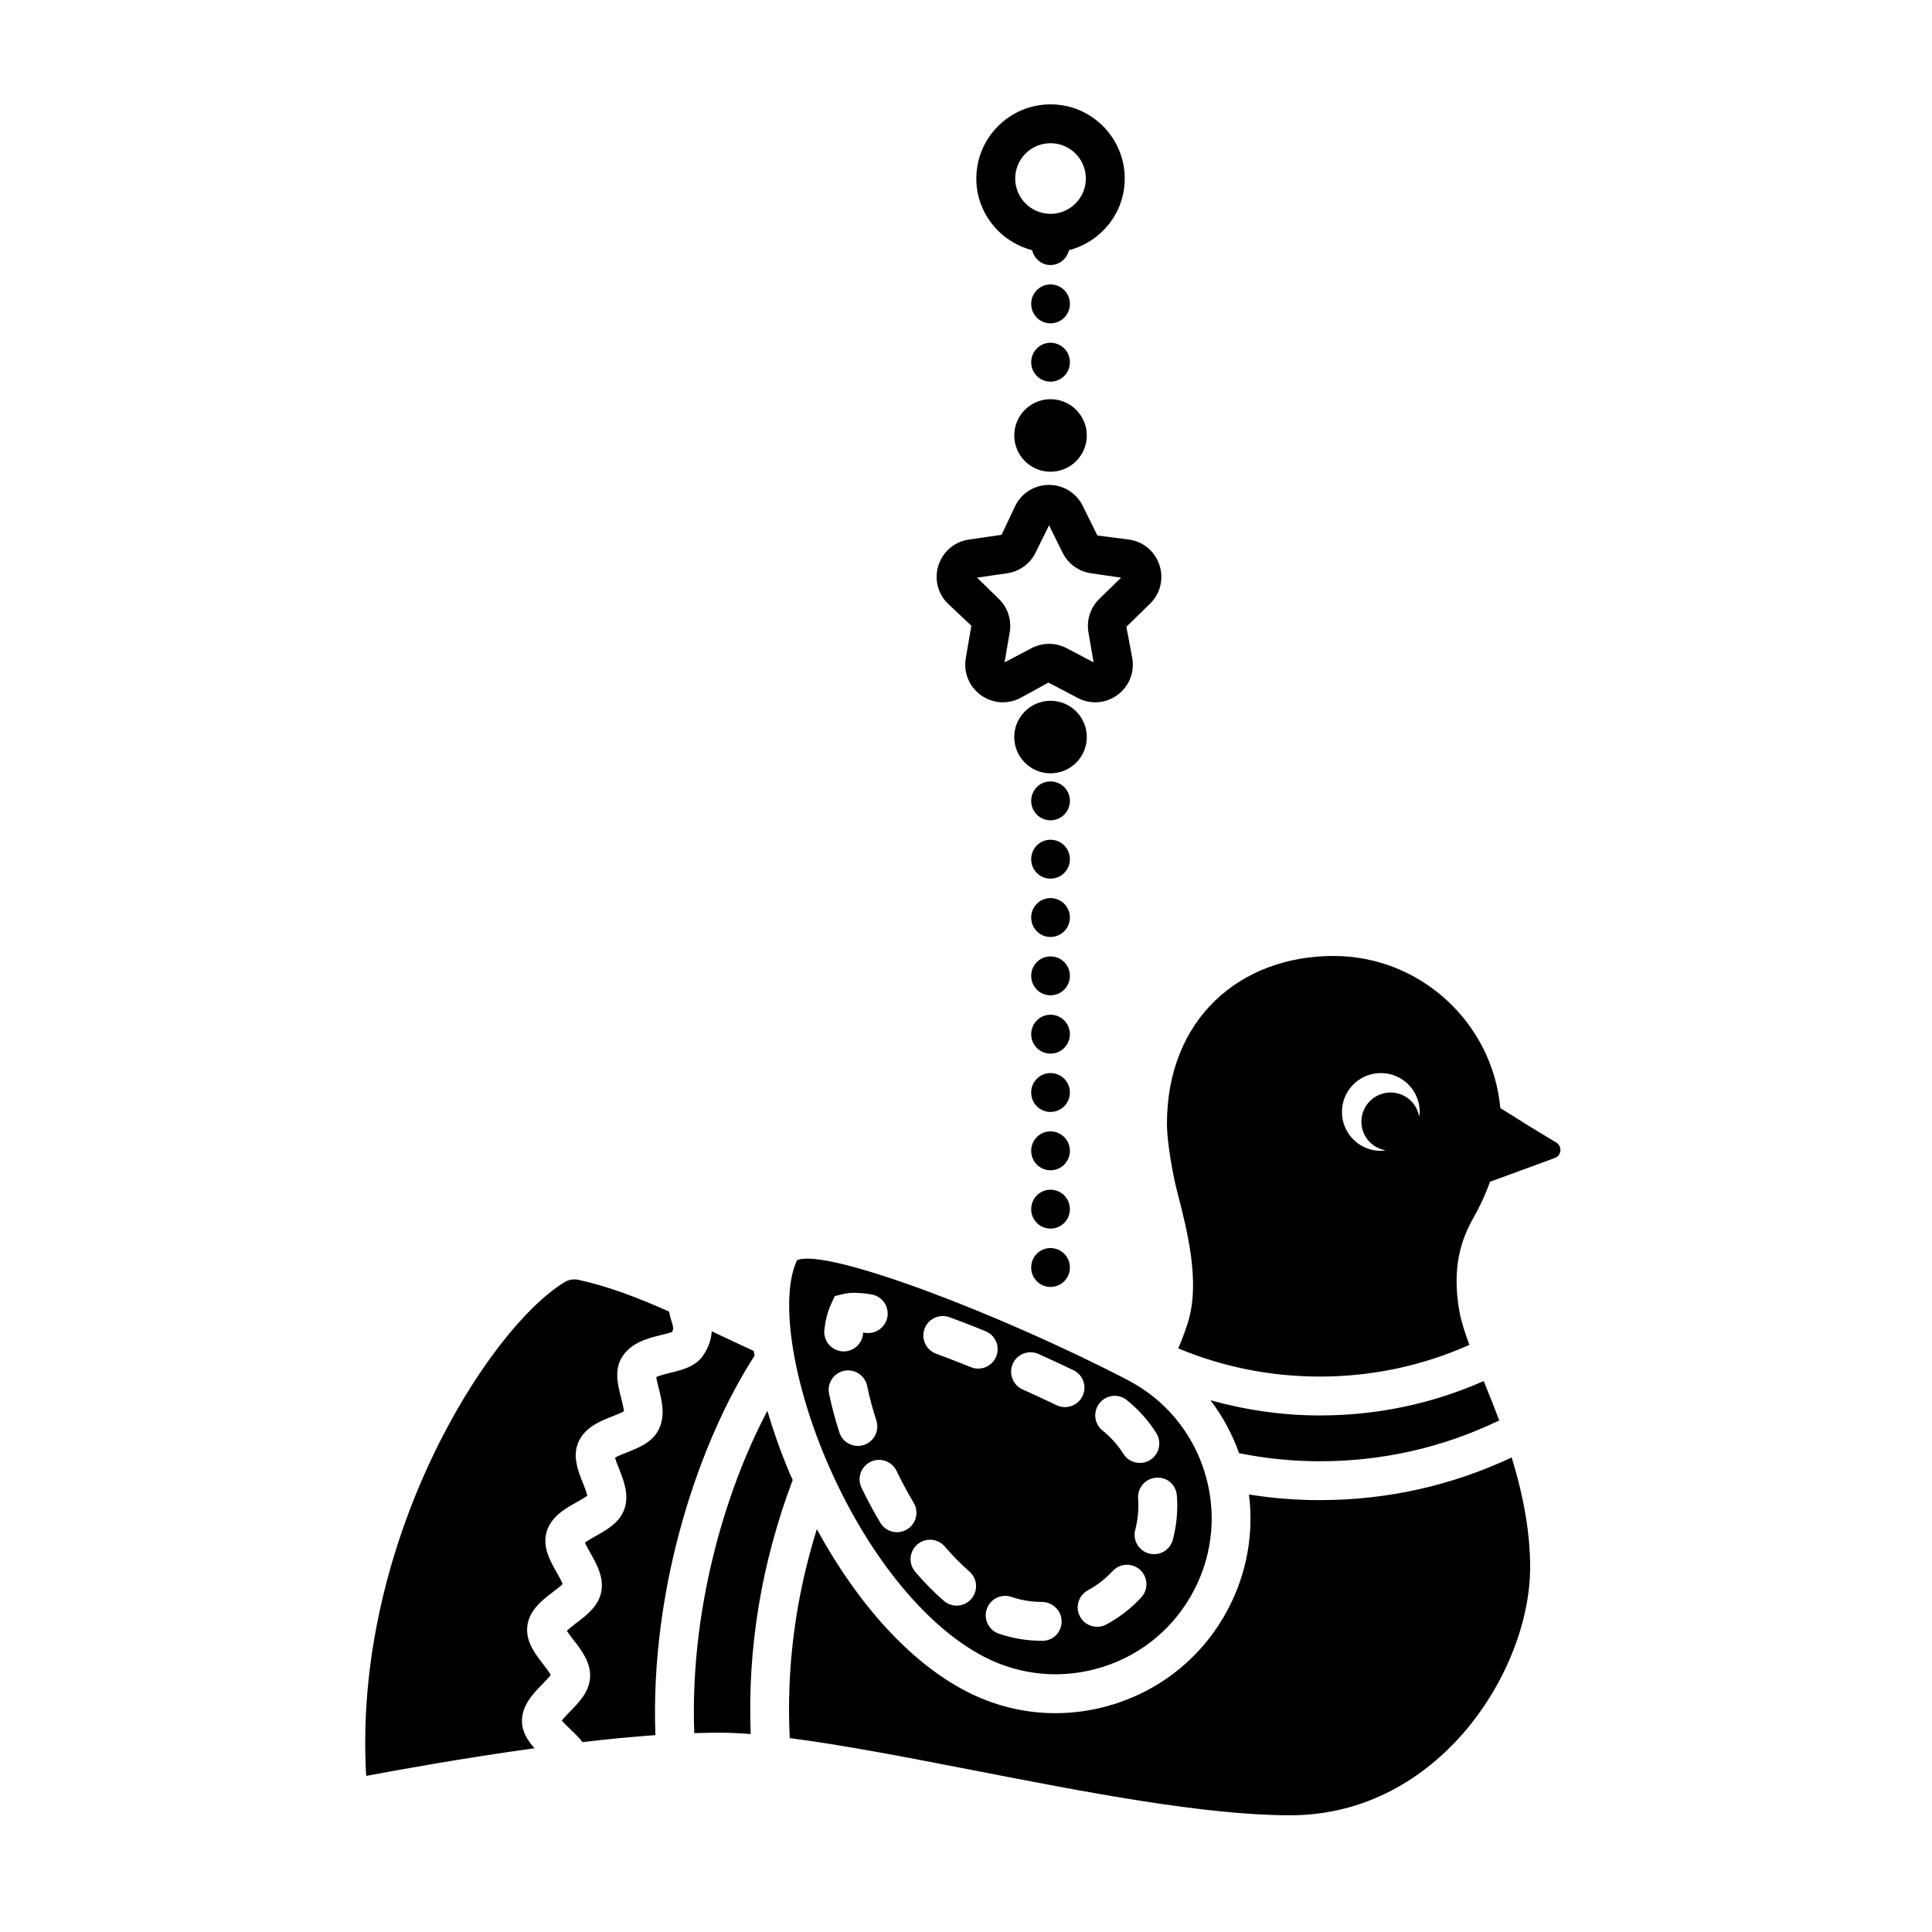 <?xml version="1.0" encoding="UTF-8"?>
<!-- Uploaded to: ICON Repo, www.iconrepo.com, Generator: ICON Repo Mixer Tools -->
<svg fill="#000000" width="800px" height="800px" version="1.1" viewBox="144 144 512 512" xmlns="http://www.w3.org/2000/svg">
 <g>
  <path d="m401.42 309.82-1.477 8.605c-0.648 3.773 0.871 7.512 3.961 9.766 3.098 2.258 7.117 2.551 10.523 0.766l7.43-4.066 7.734 4.066c1.473 0.777 3.062 1.16 4.648 1.16 2.062 0 4.109-0.645 5.863-1.918 3.094-2.254 4.613-5.996 3.965-9.766l-1.566-8.328 6.246-6.09c2.746-2.672 3.715-6.594 2.527-10.238-1.184-3.637-4.273-6.238-8.062-6.785l-8.402-1.082-3.863-7.836c-1.691-3.43-5.125-5.566-8.953-5.566-3.828 0-7.262 2.133-8.953 5.566l-3.621 7.656-8.645 1.258c-3.789 0.551-6.879 3.148-8.062 6.785-1.184 3.641-0.215 7.566 2.523 10.23zm9.492-13.898c3.25-0.469 6.066-2.508 7.523-5.465l3.578-7.25 3.578 7.254c1.461 2.949 4.273 4.992 7.516 5.457l7.996 1.168-5.793 5.648c-2.344 2.289-3.414 5.594-2.863 8.832l1.367 7.965-7.152-3.762c-2.906-1.523-6.375-1.527-9.297 0.004l-7.148 3.758 1.367-7.957c0.559-3.234-0.508-6.539-2.867-8.848l-5.789-5.644zm11.488 53.016c-5.301 0-9.613-4.312-9.613-9.613s4.312-9.613 9.613-9.613c5.301 0 9.613 4.312 9.613 9.613s-4.312 9.613-9.613 9.613zm0-99.148c5.301 0 9.613 4.312 9.613 9.613 0 5.301-4.312 9.613-9.613 9.613-5.301 0-9.613-4.312-9.613-9.613 0.004-5.309 4.316-9.613 9.613-9.613zm-4.883-39.5c0.551 2.242 2.457 3.945 4.863 3.945 2.449 0 4.363-1.703 4.914-3.945 8.469-2.191 14.773-9.828 14.773-18.973 0-10.844-8.82-19.664-19.664-19.664s-19.664 8.82-19.664 19.664c-0.004 9.145 6.305 16.785 14.777 18.973zm4.883-28.34c5.164 0 9.359 4.195 9.359 9.359 0 5.164-4.195 9.359-9.359 9.359-5.164 0-9.359-4.195-9.359-9.359-0.004-5.164 4.199-9.359 9.359-9.359zm5.133 297.95c0 2.832-2.266 5.152-5.152 5.152-2.832 0-5.106-2.316-5.106-5.152 0-2.836 2.266-5.152 5.106-5.152 2.887 0 5.152 2.316 5.152 5.152zm0-15.461c0 2.832-2.266 5.152-5.152 5.152-2.832 0-5.106-2.316-5.106-5.152 0-2.832 2.266-5.152 5.106-5.152 2.887 0.004 5.152 2.32 5.152 5.152zm0-30.914c0 2.832-2.266 5.152-5.152 5.152-2.832 0-5.106-2.316-5.106-5.152 0-2.832 2.266-5.152 5.106-5.152 2.887 0 5.152 2.32 5.152 5.152zm0-46.371c0 2.832-2.266 5.152-5.152 5.152-2.832 0-5.106-2.316-5.106-5.152s2.266-5.152 5.106-5.152c2.887 0 5.152 2.316 5.152 5.152zm0-15.461c0 2.832-2.266 5.152-5.152 5.152-2.832 0-5.106-2.316-5.106-5.152 0-2.832 2.266-5.152 5.106-5.152 2.887 0.004 5.152 2.32 5.152 5.152zm0-15.457c0 2.832-2.266 5.152-5.152 5.152-2.832 0-5.106-2.316-5.106-5.152 0-2.836 2.266-5.152 5.106-5.152 2.887-0.004 5.152 2.32 5.152 5.152zm0 92.746c0 2.832-2.266 5.152-5.152 5.152-2.832 0-5.106-2.316-5.106-5.152 0-2.832 2.266-5.152 5.106-5.152 2.887 0.004 5.152 2.32 5.152 5.152zm0-46.371c0 2.832-2.266 5.152-5.152 5.152-2.832 0-5.106-2.316-5.106-5.152 0-2.832 2.266-5.152 5.106-5.152 2.887 0 5.152 2.316 5.152 5.152zm0 15.457c0 2.832-2.266 5.152-5.152 5.152-2.832 0-5.106-2.316-5.106-5.152 0-2.832 2.266-5.152 5.106-5.152 2.887 0 5.152 2.32 5.152 5.152zm-10.254-178.08c0-2.832 2.266-5.152 5.106-5.152 2.883 0 5.152 2.316 5.152 5.152 0 2.836-2.266 5.152-5.152 5.152-2.836 0.004-5.106-2.312-5.106-5.152zm0-15.457c0-2.832 2.266-5.152 5.106-5.152 2.883 0 5.152 2.316 5.152 5.152 0 2.836-2.266 5.152-5.152 5.152-2.836 0-5.106-2.312-5.106-5.152z"/>
  <path d="m317.69 603.82c-6.219 0.441-12.742 1.082-19.312 1.855-1.008-1.285-2.195-2.422-3.309-3.488-0.645-0.621-1.629-1.559-2.172-2.215 0.535-0.727 1.551-1.77 2.215-2.449 2.367-2.43 5.055-5.184 5.269-9.02 0.223-3.953-2.297-7.199-4.324-9.809-0.551-0.711-1.379-1.785-1.824-2.519 0.637-0.637 1.797-1.523 2.559-2.102 2.699-2.051 5.762-4.383 6.535-8.148 0.789-3.898-1.246-7.488-2.875-10.367-0.438-0.777-1.109-1.953-1.441-2.742 0.719-0.551 2.019-1.273 2.867-1.754 2.953-1.652 6.301-3.523 7.582-7.125 1.352-3.793-0.191-7.656-1.43-10.766-0.348-0.867-0.828-2.07-1.043-2.871 0.797-0.465 2.242-1.039 3.184-1.41 3.113-1.23 6.641-2.613 8.359-5.969 1.891-3.691 0.852-7.812 0.016-11.129-0.215-0.871-0.523-2.074-0.629-2.856 0.906-0.441 2.731-0.887 3.793-1.148 3.074-0.75 6.555-1.602 8.555-4.469 1.637-2.344 2.231-4.551 2.352-6.519 0.43 0.203 0.84 0.395 1.27 0.598 3.215 1.531 6.531 3.078 9.863 4.613 0.066 0.418 0.145 0.84 0.215 1.266-14.582 22.508-27.75 61.203-26.273 100.54zm157.3-63.762c1.289 10.281-0.527 20.703-5.406 30.098-6.352 12.238-17.098 21.266-30.25 25.426-5.133 1.621-10.387 2.43-15.629 2.43-8.168 0-16.273-1.965-23.73-5.84-14.727-7.648-28.633-22.965-39.504-42.926-5.688 18.223-8.098 36.781-7.18 55.375 13.996 1.793 30.852 5.055 48.461 8.48 30.25 5.891 61.523 11.969 84.16 11.969 39.398 0 63.59-38.285 63.59-65.727 0-8.988-1.664-18.574-4.891-29.102-15.949 7.492-33.051 11.309-50.848 11.309-6.363 0.004-12.648-0.516-18.773-1.492zm62.215-30.059c-13.68 6.027-28.258 9.109-43.418 9.109-9.922 0-19.613-1.414-29-4.031 3.203 4.207 5.762 8.918 7.578 14.027 6.906 1.402 14.086 2.144 21.406 2.144 16.555 0 32.445-3.586 47.23-10.672 0.109-0.051 0.227-0.039 0.336-0.086-0.586-1.562-1.176-3.102-1.758-4.586-0.809-2.062-1.605-4.008-2.375-5.906zm-246.64 55.871c0.766-0.578 1.961-1.484 2.539-2.086-0.297-0.828-1.098-2.238-1.613-3.144-1.676-2.953-3.758-6.637-2.664-10.586 1.168-4.141 4.977-6.266 8.035-7.981 0.887-0.492 2.137-1.199 2.781-1.699-0.172-0.871-0.785-2.41-1.18-3.391-1.25-3.133-2.797-7.031-1.199-10.762 1.727-3.996 5.84-5.617 9.141-6.918 0.941-0.371 2.281-0.902 2.957-1.301-0.055-0.742-0.516-2.559-0.801-3.699-0.848-3.367-1.809-7.18 0.223-10.559 2.379-3.984 7.07-5.133 10.488-5.969 0.902-0.223 2.191-0.539 2.832-0.797 0.453-0.785 0.344-1.289-0.211-3.082-0.211-0.676-0.43-1.477-0.598-2.328-7.93-3.527-15.789-6.602-24-8.402-1.254-0.266-2.559-0.055-3.652 0.605-20.363 12.332-56.227 68.93-52.602 130.86 8.656-1.629 25.941-4.75 44.629-7.332-1.75-1.93-3.285-4.203-3.34-7.078-0.074-4.277 2.961-7.394 5.41-9.906 0.676-0.695 1.727-1.77 2.211-2.449-0.414-0.777-1.402-2.047-2.031-2.863-2.09-2.695-4.699-6.062-4.16-10.148 0.547-4.227 4.012-6.859 6.805-8.988zm72.258-35.289c-9.082-21.504-12.168-42.984-7.594-52.621 7.941-3.344 54.383 14.496 87.586 31.746 9.801 5.082 17.023 13.68 20.355 24.199 3.324 10.52 2.359 21.715-2.727 31.504-5.09 9.793-13.684 17.023-24.203 20.348-10.531 3.324-21.719 2.359-31.504-2.727-15.84-8.227-31.512-27.836-41.914-52.449zm8.52-3.398c0.523 0 1.062-0.082 1.586-0.25 2.707-0.875 4.191-3.777 3.316-6.484-1.008-3.117-1.832-6.203-2.445-9.18-0.578-2.781-3.336-4.566-6.09-4-2.781 0.578-4.574 3.305-4 6.09 0.695 3.336 1.617 6.785 2.734 10.254 0.699 2.188 2.719 3.57 4.898 3.57zm79.031 8.422c-2.836 0.207-4.973 2.676-4.762 5.516 0.047 0.629 0.07 1.258 0.07 1.879-0.004 2.172-0.281 4.332-0.832 6.414-0.727 2.75 0.922 5.57 3.672 6.289 0.438 0.117 0.875 0.172 1.316 0.172 2.281 0 4.367-1.531 4.977-3.844 0.777-2.926 1.168-5.965 1.176-9.023 0-0.883-0.035-1.762-0.102-2.641-0.207-2.84-2.559-4.996-5.516-4.762zm-14.191-12.508c2.18 1.754 4.047 3.836 5.535 6.195 0.977 1.559 2.648 2.402 4.363 2.402 0.941 0 1.891-0.258 2.742-0.797 2.402-1.516 3.129-4.695 1.613-7.106-2.098-3.336-4.731-6.277-7.809-8.746-2.215-1.789-5.465-1.426-7.238 0.801-1.793 2.231-1.434 5.473 0.793 7.25zm-3.879 42.344c-2.504 1.352-3.441 4.473-2.086 6.977 0.934 1.727 2.699 2.707 4.539 2.707 0.828 0 1.664-0.195 2.438-0.621 3.477-1.875 6.59-4.293 9.254-7.18 1.93-2.098 1.797-5.356-0.297-7.281-2.086-1.934-5.359-1.793-7.281 0.297-1.887 2.047-4.102 3.766-6.566 5.102zm-17.312-53.234c3.188 1.438 6.227 2.852 9.02 4.188 0.719 0.348 1.48 0.508 2.223 0.508 1.926 0 3.762-1.078 4.648-2.922 1.234-2.562 0.152-5.648-2.414-6.871-2.856-1.375-5.981-2.82-9.25-4.297-2.59-1.16-5.648-0.012-6.812 2.586-1.168 2.586-0.008 5.641 2.586 6.809zm-9.492 58.215c-0.91 2.695 0.535 5.621 3.231 6.531 3.684 1.25 7.512 1.879 11.531 1.879 2.848 0 5.078-2.301 5.078-5.152 0-2.848-2.383-5.152-5.234-5.152-2.742 0-5.461-0.449-8.074-1.336-2.691-0.914-5.621 0.535-6.531 3.231zm-13.406-67.672c1.109 0.398 2.262 0.836 3.473 1.305 1.895 0.727 3.797 1.484 5.719 2.262 0.641 0.262 1.301 0.383 1.949 0.383 2.031 0 3.953-1.211 4.769-3.203 1.078-2.637-0.188-5.644-2.82-6.715-1.98-0.812-3.953-1.594-5.91-2.344-1.281-0.488-2.492-0.945-3.664-1.375-2.672-0.945-5.633 0.406-6.602 3.09-0.969 2.668 0.406 5.625 3.086 6.598zm-4.977 50.523c-2.16 1.848-2.418 5.106-0.574 7.266 2.445 2.867 5.008 5.461 7.602 7.707 0.973 0.848 2.172 1.258 3.371 1.258 1.441 0 2.875-0.605 3.894-1.785 1.863-2.144 1.633-5.406-0.523-7.266-2.203-1.914-4.394-4.137-6.504-6.609-1.855-2.168-5.106-2.406-7.266-0.57zm-12.395-21.883c-2.562 1.234-3.648 4.312-2.414 6.871 1.535 3.199 3.211 6.316 4.984 9.281 0.969 1.613 2.676 2.504 4.43 2.504 0.902 0 1.812-0.238 2.641-0.73 2.438-1.465 3.234-4.629 1.777-7.07-1.613-2.691-3.141-5.531-4.539-8.445-1.23-2.555-4.305-3.652-6.879-2.41zm-12.258-34.984c-0.316 2.828 1.723 5.379 4.551 5.699 0.195 0.02 0.387 0.031 0.578 0.031 2.59 0 4.82-1.949 5.117-4.578 0.016-0.152 0.031-0.293 0.051-0.434 0.16 0.023 0.332 0.051 0.508 0.082 2.785 0.457 5.457-1.457 5.914-4.262 0.457-2.805-1.449-5.457-4.262-5.914-3.148-0.52-5.547-0.562-7.266-0.145l-2.449 0.594-1.039 2.297c-0.848 1.863-1.418 4.09-1.703 6.629zm-8.387 39.797c-0.238-0.551-0.508-1.059-0.742-1.613-2.207-5.223-4.262-10.906-5.965-16.711-11.41 21.559-20.582 53.211-19.383 85.41 3.254-0.102 6.394-0.145 9.273-0.066 1.789 0.047 3.707 0.16 5.688 0.312-0.902-22.688 2.82-45.301 11.129-67.332zm201.96-85.324c-5.742 2.098-11.465 4.195-17.168 6.301-1.785 4.957-3.754 8.383-3.969 8.77-2.465 4.449-6.594 11.891-4.144 25.566 0.473 2.621 1.438 5.617 2.648 8.891-12.469 5.551-25.773 8.395-39.625 8.395-13.02 0-25.652-2.516-37.551-7.473 1.094-2.266 2.469-6.488 2.469-6.488 3.527-10.832 0-24.488-2.832-35.465-1.102-4.262-2.613-12.855-2.613-17.477 0-28.121 19.613-44.562 44.125-44.562 23.105 0 42.133 17.734 44.23 40.305 4.797 3.039 9.68 6.086 14.781 9.113 1.664 0.992 1.469 3.461-0.352 4.125zm-46.102-1.895c0.441 0 0.863-0.074 1.289-0.133-3.652-0.613-6.438-3.773-6.438-7.598 0-4.266 3.461-7.727 7.727-7.727 3.828 0 6.984 2.785 7.598 6.438 0.055-0.43 0.133-0.848 0.133-1.285 0-5.691-4.613-10.305-10.305-10.305-5.691 0-10.305 4.613-10.305 10.305-0.008 5.695 4.606 10.305 10.301 10.305z"/>
 </g>
</svg>